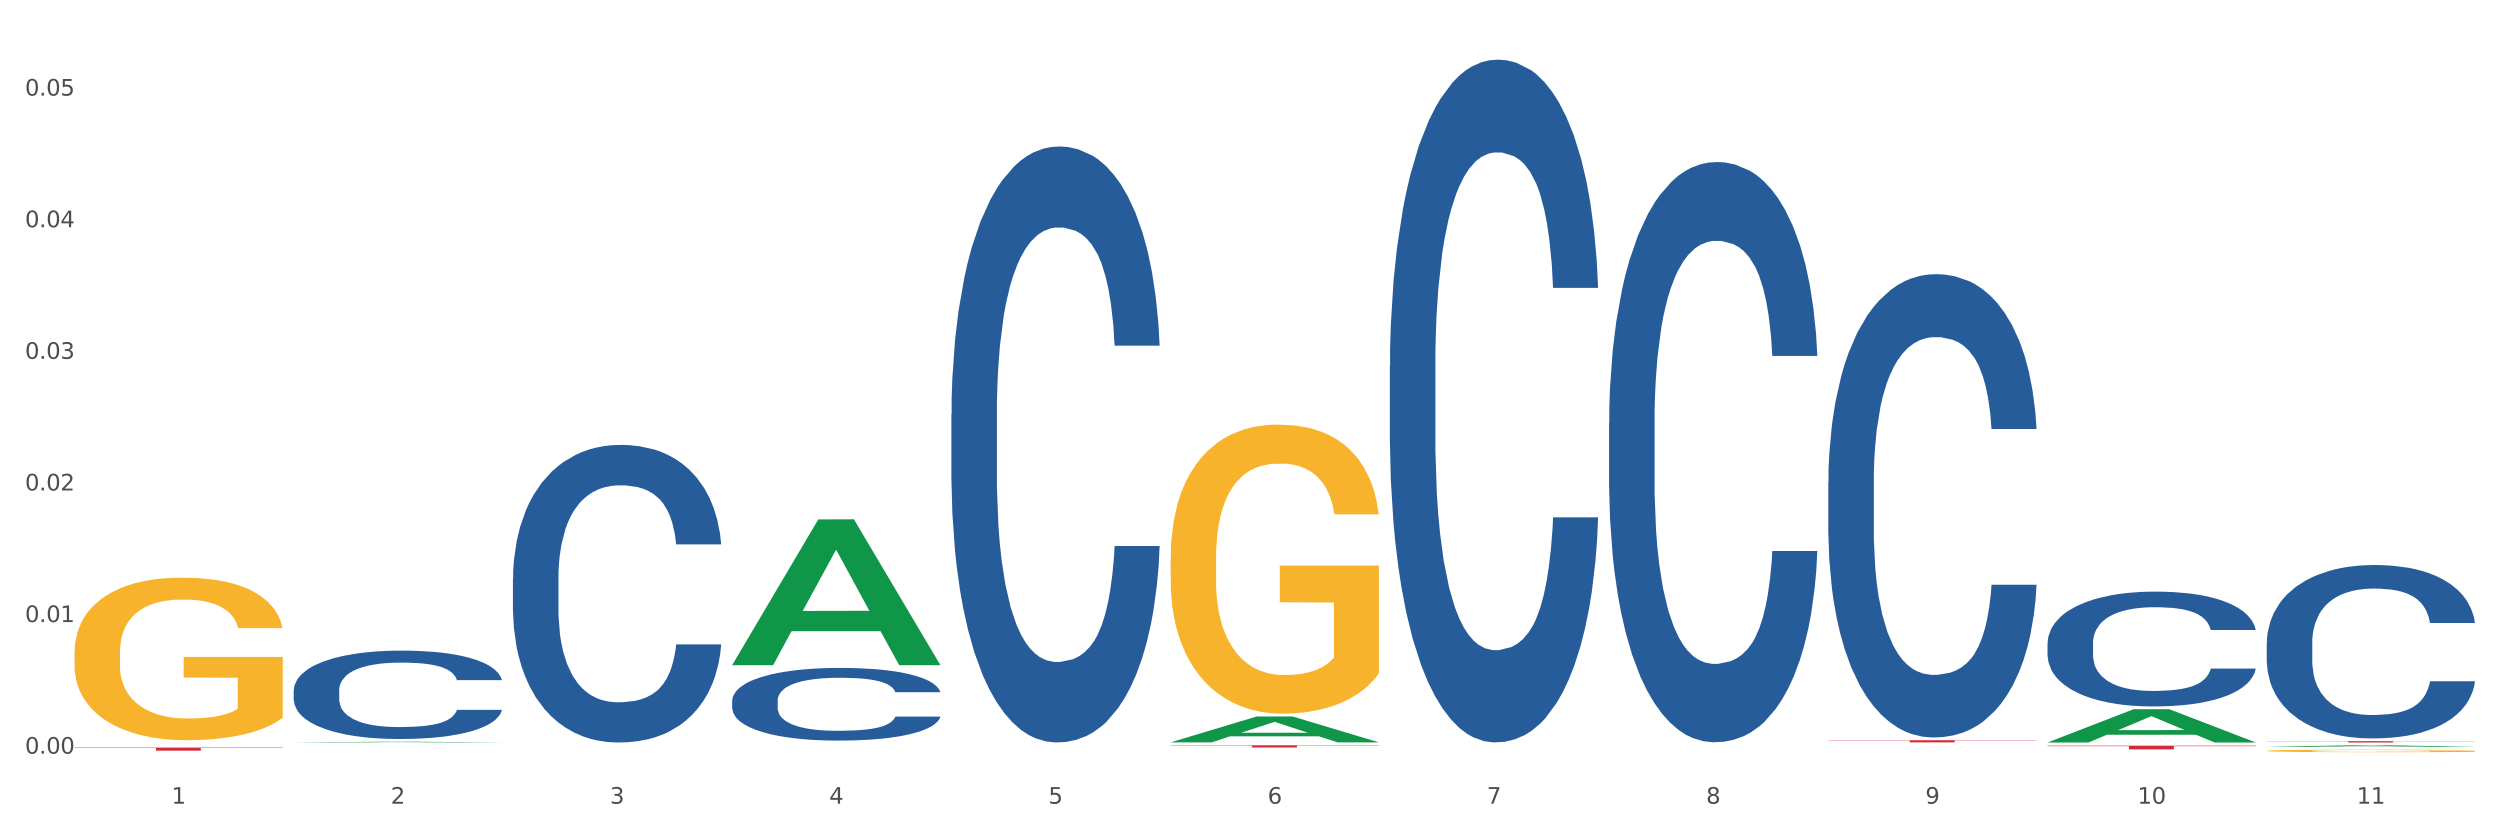 <?xml version="1.0" encoding="utf-8" standalone="no"?>
<!DOCTYPE svg PUBLIC "-//W3C//DTD SVG 1.1//EN"
  "http://www.w3.org/Graphics/SVG/1.1/DTD/svg11.dtd">
<svg xmlns:xlink="http://www.w3.org/1999/xlink" width="1080pt" height="360pt" viewBox="0 0 1080 360" xmlns="http://www.w3.org/2000/svg" version="1.1">
 <rect x="0" y="0" width="1080" height="360" fill="#333333" stroke="none"/>
 <defs>
  <style type="text/css">*{stroke-linejoin: round; stroke-linecap: butt}</style>
 </defs>
 <g id="figure_1">
  <g id="patch_1">
   <path d="M 0 360 
L 1080 360 
L 1080 0 
L 0 0 
z
" style="fill: #ffffff; stroke: #ffffff; stroke-linejoin: miter"/>
  </g>
  <g id="axes_1">
   <g id="matplotlib.axis_1">
    <g id="xtick_1">
     <g id="text_1">
      <!-- 1 -->
      <g style="fill: #4d4d4d" transform="translate(74.106 347.204) scale(0.096 -0.096)">
       <defs>
        <path id="DejaVuSans-31" d="M 794 531 
L 1825 531 
L 1825 4091 
L 703 3866 
L 703 4441 
L 1819 4666 
L 2450 4666 
L 2450 531 
L 3481 531 
L 3481 0 
L 794 0 
L 794 531 
z
" transform="scale(0.016)"/>
       </defs>
       <use xlink:href="#DejaVuSans-31"/>
      </g>
     </g>
    </g>
    <g id="xtick_2">
     <g id="text_2">
      <!-- 2 -->
      <g style="fill: #4d4d4d" transform="translate(168.812 347.204) scale(0.096 -0.096)">
       <defs>
        <path id="DejaVuSans-32" d="M 1228 531 
L 3431 531 
L 3431 0 
L 469 0 
L 469 531 
Q 828 903 1448 1529 
Q 2069 2156 2228 2338 
Q 2531 2678 2651 2914 
Q 2772 3150 2772 3378 
Q 2772 3750 2511 3984 
Q 2250 4219 1831 4219 
Q 1534 4219 1204 4116 
Q 875 4013 500 3803 
L 500 4441 
Q 881 4594 1212 4672 
Q 1544 4750 1819 4750 
Q 2544 4750 2975 4387 
Q 3406 4025 3406 3419 
Q 3406 3131 3298 2873 
Q 3191 2616 2906 2266 
Q 2828 2175 2409 1742 
Q 1991 1309 1228 531 
z
" transform="scale(0.016)"/>
       </defs>
       <use xlink:href="#DejaVuSans-32"/>
      </g>
     </g>
    </g>
    <g id="xtick_3">
     <g id="text_3">
      <!-- 3 -->
      <g style="fill: #4d4d4d" transform="translate(263.517 347.204) scale(0.096 -0.096)">
       <defs>
        <path id="DejaVuSans-33" d="M 2597 2516 
Q 3050 2419 3304 2112 
Q 3559 1806 3559 1356 
Q 3559 666 3084 287 
Q 2609 -91 1734 -91 
Q 1441 -91 1130 -33 
Q 819 25 488 141 
L 488 750 
Q 750 597 1062 519 
Q 1375 441 1716 441 
Q 2309 441 2620 675 
Q 2931 909 2931 1356 
Q 2931 1769 2642 2001 
Q 2353 2234 1838 2234 
L 1294 2234 
L 1294 2753 
L 1863 2753 
Q 2328 2753 2575 2939 
Q 2822 3125 2822 3475 
Q 2822 3834 2567 4026 
Q 2313 4219 1838 4219 
Q 1578 4219 1281 4162 
Q 984 4106 628 3988 
L 628 4550 
Q 988 4650 1302 4700 
Q 1616 4750 1894 4750 
Q 2613 4750 3031 4423 
Q 3450 4097 3450 3541 
Q 3450 3153 3228 2886 
Q 3006 2619 2597 2516 
z
" transform="scale(0.016)"/>
       </defs>
       <use xlink:href="#DejaVuSans-33"/>
      </g>
     </g>
    </g>
    <g id="xtick_4">
     <g id="text_4">
      <!-- 4 -->
      <g style="fill: #4d4d4d" transform="translate(358.223 347.204) scale(0.096 -0.096)">
       <defs>
        <path id="DejaVuSans-34" d="M 2419 4116 
L 825 1625 
L 2419 1625 
L 2419 4116 
z
M 2253 4666 
L 3047 4666 
L 3047 1625 
L 3713 1625 
L 3713 1100 
L 3047 1100 
L 3047 0 
L 2419 0 
L 2419 1100 
L 313 1100 
L 313 1709 
L 2253 4666 
z
" transform="scale(0.016)"/>
       </defs>
       <use xlink:href="#DejaVuSans-34"/>
      </g>
     </g>
    </g>
    <g id="xtick_5">
     <g id="text_5">
      <!-- 5 -->
      <g style="fill: #4d4d4d" transform="translate(452.928 347.204) scale(0.096 -0.096)">
       <defs>
        <path id="DejaVuSans-35" d="M 691 4666 
L 3169 4666 
L 3169 4134 
L 1269 4134 
L 1269 2991 
Q 1406 3038 1543 3061 
Q 1681 3084 1819 3084 
Q 2600 3084 3056 2656 
Q 3513 2228 3513 1497 
Q 3513 744 3044 326 
Q 2575 -91 1722 -91 
Q 1428 -91 1123 -41 
Q 819 9 494 109 
L 494 744 
Q 775 591 1075 516 
Q 1375 441 1709 441 
Q 2250 441 2565 725 
Q 2881 1009 2881 1497 
Q 2881 1984 2565 2268 
Q 2250 2553 1709 2553 
Q 1456 2553 1204 2497 
Q 953 2441 691 2322 
L 691 4666 
z
" transform="scale(0.016)"/>
       </defs>
       <use xlink:href="#DejaVuSans-35"/>
      </g>
     </g>
    </g>
    <g id="xtick_6">
     <g id="text_6">
      <!-- 6 -->
      <g style="fill: #4d4d4d" transform="translate(547.634 347.204) scale(0.096 -0.096)">
       <defs>
        <path id="DejaVuSans-36" d="M 2113 2584 
Q 1688 2584 1439 2293 
Q 1191 2003 1191 1497 
Q 1191 994 1439 701 
Q 1688 409 2113 409 
Q 2538 409 2786 701 
Q 3034 994 3034 1497 
Q 3034 2003 2786 2293 
Q 2538 2584 2113 2584 
z
M 3366 4563 
L 3366 3988 
Q 3128 4100 2886 4159 
Q 2644 4219 2406 4219 
Q 1781 4219 1451 3797 
Q 1122 3375 1075 2522 
Q 1259 2794 1537 2939 
Q 1816 3084 2150 3084 
Q 2853 3084 3261 2657 
Q 3669 2231 3669 1497 
Q 3669 778 3244 343 
Q 2819 -91 2113 -91 
Q 1303 -91 875 529 
Q 447 1150 447 2328 
Q 447 3434 972 4092 
Q 1497 4750 2381 4750 
Q 2619 4750 2861 4703 
Q 3103 4656 3366 4563 
z
" transform="scale(0.016)"/>
       </defs>
       <use xlink:href="#DejaVuSans-36"/>
      </g>
     </g>
    </g>
    <g id="xtick_7">
     <g id="text_7">
      <!-- 7 -->
      <g style="fill: #4d4d4d" transform="translate(642.339 347.204) scale(0.096 -0.096)">
       <defs>
        <path id="DejaVuSans-37" d="M 525 4666 
L 3525 4666 
L 3525 4397 
L 1831 0 
L 1172 0 
L 2766 4134 
L 525 4134 
L 525 4666 
z
" transform="scale(0.016)"/>
       </defs>
       <use xlink:href="#DejaVuSans-37"/>
      </g>
     </g>
    </g>
    <g id="xtick_8">
     <g id="text_8">
      <!-- 8 -->
      <g style="fill: #4d4d4d" transform="translate(737.044 347.204) scale(0.096 -0.096)">
       <defs>
        <path id="DejaVuSans-38" d="M 2034 2216 
Q 1584 2216 1326 1975 
Q 1069 1734 1069 1313 
Q 1069 891 1326 650 
Q 1584 409 2034 409 
Q 2484 409 2743 651 
Q 3003 894 3003 1313 
Q 3003 1734 2745 1975 
Q 2488 2216 2034 2216 
z
M 1403 2484 
Q 997 2584 770 2862 
Q 544 3141 544 3541 
Q 544 4100 942 4425 
Q 1341 4750 2034 4750 
Q 2731 4750 3128 4425 
Q 3525 4100 3525 3541 
Q 3525 3141 3298 2862 
Q 3072 2584 2669 2484 
Q 3125 2378 3379 2068 
Q 3634 1759 3634 1313 
Q 3634 634 3220 271 
Q 2806 -91 2034 -91 
Q 1263 -91 848 271 
Q 434 634 434 1313 
Q 434 1759 690 2068 
Q 947 2378 1403 2484 
z
M 1172 3481 
Q 1172 3119 1398 2916 
Q 1625 2713 2034 2713 
Q 2441 2713 2670 2916 
Q 2900 3119 2900 3481 
Q 2900 3844 2670 4047 
Q 2441 4250 2034 4250 
Q 1625 4250 1398 4047 
Q 1172 3844 1172 3481 
z
" transform="scale(0.016)"/>
       </defs>
       <use xlink:href="#DejaVuSans-38"/>
      </g>
     </g>
    </g>
    <g id="xtick_9">
     <g id="text_9">
      <!-- 9 -->
      <g style="fill: #4d4d4d" transform="translate(831.75 347.204) scale(0.096 -0.096)">
       <defs>
        <path id="DejaVuSans-39" d="M 703 97 
L 703 672 
Q 941 559 1184 500 
Q 1428 441 1663 441 
Q 2288 441 2617 861 
Q 2947 1281 2994 2138 
Q 2813 1869 2534 1725 
Q 2256 1581 1919 1581 
Q 1219 1581 811 2004 
Q 403 2428 403 3163 
Q 403 3881 828 4315 
Q 1253 4750 1959 4750 
Q 2769 4750 3195 4129 
Q 3622 3509 3622 2328 
Q 3622 1225 3098 567 
Q 2575 -91 1691 -91 
Q 1453 -91 1209 -44 
Q 966 3 703 97 
z
M 1959 2075 
Q 2384 2075 2632 2365 
Q 2881 2656 2881 3163 
Q 2881 3666 2632 3958 
Q 2384 4250 1959 4250 
Q 1534 4250 1286 3958 
Q 1038 3666 1038 3163 
Q 1038 2656 1286 2365 
Q 1534 2075 1959 2075 
z
" transform="scale(0.016)"/>
       </defs>
       <use xlink:href="#DejaVuSans-39"/>
      </g>
     </g>
    </g>
    <g id="xtick_10">
     <g id="text_10">
      <!-- 10 -->
      <g style="fill: #4d4d4d" transform="translate(923.401 347.204) scale(0.096 -0.096)">
       <defs>
        <path id="DejaVuSans-30" d="M 2034 4250 
Q 1547 4250 1301 3770 
Q 1056 3291 1056 2328 
Q 1056 1369 1301 889 
Q 1547 409 2034 409 
Q 2525 409 2770 889 
Q 3016 1369 3016 2328 
Q 3016 3291 2770 3770 
Q 2525 4250 2034 4250 
z
M 2034 4750 
Q 2819 4750 3233 4129 
Q 3647 3509 3647 2328 
Q 3647 1150 3233 529 
Q 2819 -91 2034 -91 
Q 1250 -91 836 529 
Q 422 1150 422 2328 
Q 422 3509 836 4129 
Q 1250 4750 2034 4750 
z
" transform="scale(0.016)"/>
       </defs>
       <use xlink:href="#DejaVuSans-31"/>
       <use xlink:href="#DejaVuSans-30" transform="translate(63.623 0)"/>
      </g>
     </g>
    </g>
    <g id="xtick_11">
     <g id="text_11">
      <!-- 11 -->
      <g style="fill: #4d4d4d" transform="translate(1018.107 347.204) scale(0.096 -0.096)">
       <use xlink:href="#DejaVuSans-31"/>
       <use xlink:href="#DejaVuSans-31" transform="translate(63.623 0)"/>
      </g>
     </g>
    </g>
    <g id="xtick_12"/>
    <g id="xtick_13"/>
    <g id="xtick_14"/>
    <g id="xtick_15"/>
    <g id="xtick_16"/>
    <g id="xtick_17"/>
    <g id="xtick_18"/>
    <g id="xtick_19"/>
    <g id="xtick_20"/>
    <g id="xtick_21"/>
   </g>
   <g id="matplotlib.axis_2">
    <g id="ytick_1">
     <g id="text_12">
      <!-- 0.00 -->
      <g style="fill: #4d4d4d" transform="translate(10.8 325.596) scale(0.096 -0.096)">
       <defs>
        <path id="DejaVuSans-2e" d="M 684 794 
L 1344 794 
L 1344 0 
L 684 0 
L 684 794 
z
" transform="scale(0.016)"/>
       </defs>
       <use xlink:href="#DejaVuSans-30"/>
       <use xlink:href="#DejaVuSans-2e" transform="translate(63.623 0)"/>
       <use xlink:href="#DejaVuSans-30" transform="translate(95.41 0)"/>
       <use xlink:href="#DejaVuSans-30" transform="translate(159.033 0)"/>
      </g>
     </g>
    </g>
    <g id="ytick_2">
     <g id="text_13">
      <!-- 0.01 -->
      <g style="fill: #4d4d4d" transform="translate(10.8 268.737) scale(0.096 -0.096)">
       <use xlink:href="#DejaVuSans-30"/>
       <use xlink:href="#DejaVuSans-2e" transform="translate(63.623 0)"/>
       <use xlink:href="#DejaVuSans-30" transform="translate(95.41 0)"/>
       <use xlink:href="#DejaVuSans-31" transform="translate(159.033 0)"/>
      </g>
     </g>
    </g>
    <g id="ytick_3">
     <g id="text_14">
      <!-- 0.02 -->
      <g style="fill: #4d4d4d" transform="translate(10.8 211.878) scale(0.096 -0.096)">
       <use xlink:href="#DejaVuSans-30"/>
       <use xlink:href="#DejaVuSans-2e" transform="translate(63.623 0)"/>
       <use xlink:href="#DejaVuSans-30" transform="translate(95.41 0)"/>
       <use xlink:href="#DejaVuSans-32" transform="translate(159.033 0)"/>
      </g>
     </g>
    </g>
    <g id="ytick_4">
     <g id="text_15">
      <!-- 0.03 -->
      <g style="fill: #4d4d4d" transform="translate(10.8 155.019) scale(0.096 -0.096)">
       <use xlink:href="#DejaVuSans-30"/>
       <use xlink:href="#DejaVuSans-2e" transform="translate(63.623 0)"/>
       <use xlink:href="#DejaVuSans-30" transform="translate(95.41 0)"/>
       <use xlink:href="#DejaVuSans-33" transform="translate(159.033 0)"/>
      </g>
     </g>
    </g>
    <g id="ytick_5">
     <g id="text_16">
      <!-- 0.04 -->
      <g style="fill: #4d4d4d" transform="translate(10.8 98.16) scale(0.096 -0.096)">
       <use xlink:href="#DejaVuSans-30"/>
       <use xlink:href="#DejaVuSans-2e" transform="translate(63.623 0)"/>
       <use xlink:href="#DejaVuSans-30" transform="translate(95.41 0)"/>
       <use xlink:href="#DejaVuSans-34" transform="translate(159.033 0)"/>
      </g>
     </g>
    </g>
    <g id="ytick_6">
     <g id="text_17">
      <!-- 0.05 -->
      <g style="fill: #4d4d4d" transform="translate(10.8 41.301) scale(0.096 -0.096)">
       <use xlink:href="#DejaVuSans-30"/>
       <use xlink:href="#DejaVuSans-2e" transform="translate(63.623 0)"/>
       <use xlink:href="#DejaVuSans-30" transform="translate(95.41 0)"/>
       <use xlink:href="#DejaVuSans-35" transform="translate(159.033 0)"/>
      </g>
     </g>
    </g>
    <g id="ytick_7"/>
    <g id="ytick_8"/>
    <g id="ytick_9"/>
    <g id="ytick_10"/>
    <g id="ytick_11"/>
   </g>
   <g id="PolyCollection_1">
    <path d="M 126.88 320.764 
L 126.973 320.764 
L 164.074 320.431 
L 179.471 320.431 
L 216.851 320.764 
L 199.042 320.764 
L 190.973 320.687 
L 152.666 320.687 
L 152.387 320.688 
L 144.596 320.764 
L 126.88 320.764 
L 126.88 320.764 
L 157.489 320.64 
L 186.15 320.64 
L 171.958 320.502 
L 171.773 320.501 
L 171.587 320.502 
L 157.396 320.64 
L 157.489 320.64 
L 126.88 320.764 
z
" clip-path="url(#p54a952c77d)" style="fill: #109648"/>
    <path d="M 789.819 319.786 
L 879.789 319.786 
L 879.789 319.914 
L 844.398 319.915 
L 844.398 320.708 
L 824.997 320.708 
L 824.997 319.915 
L 789.819 319.914 
L 789.819 319.787 
L 789.819 319.786 
z
" clip-path="url(#p54a952c77d)" style="fill: #d62839"/>
    <path d="M 505.702 321.949 
L 595.673 321.949 
L 595.673 322.087 
L 560.281 322.088 
L 560.281 322.942 
L 540.88 322.942 
L 540.88 322.088 
L 505.702 322.087 
L 505.702 321.95 
L 505.702 321.949 
z
" clip-path="url(#p54a952c77d)" style="fill: #d62839"/>
    <path d="M 32.175 322.953 
L 122.145 322.953 
L 122.145 323.138 
L 86.754 323.14 
L 86.754 324.286 
L 67.353 324.286 
L 67.353 323.14 
L 32.175 323.138 
L 32.175 322.954 
L 32.175 322.953 
z
" clip-path="url(#p54a952c77d)" style="fill: #d62839"/>
    <path d="M 126.88 298.221 
L 126.987 298.186 
L 126.987 297.209 
L 127.306 295.884 
L 128.476 293.444 
L 129.965 291.596 
L 132.517 289.434 
L 133.899 288.527 
L 135.707 287.516 
L 139.43 285.877 
L 143.683 284.483 
L 146.661 283.716 
L 148.894 283.227 
L 153.893 282.356 
L 156.764 281.972 
L 159.742 281.658 
L 162.294 281.449 
L 166.548 281.205 
L 169.951 281.101 
L 173.886 281.066 
L 177.183 281.101 
L 181.543 281.24 
L 187.924 281.658 
L 190.37 281.902 
L 193.667 282.321 
L 197.07 282.879 
L 199.835 283.437 
L 203.025 284.239 
L 206.322 285.285 
L 209.513 286.61 
L 211.746 287.83 
L 213.554 289.12 
L 215.149 290.689 
L 216.319 292.398 
L 216.851 293.827 
L 197.389 293.827 
L 196.857 292.537 
L 195.794 291.142 
L 194.73 290.201 
L 193.561 289.434 
L 191.753 288.562 
L 190.157 288.004 
L 187.499 287.342 
L 185.053 286.923 
L 183.032 286.679 
L 180.586 286.47 
L 175.375 286.261 
L 171.653 286.261 
L 169.313 286.331 
L 166.442 286.505 
L 163.996 286.749 
L 161.124 287.168 
L 158.891 287.621 
L 156.658 288.214 
L 155.382 288.632 
L 153.467 289.399 
L 152.191 290.027 
L 150.49 291.108 
L 149.533 291.875 
L 147.831 293.862 
L 147.087 295.327 
L 146.768 296.338 
L 146.555 297.454 
L 146.555 302.893 
L 147.193 305.334 
L 147.725 306.38 
L 148.575 307.565 
L 150.171 309.099 
L 152.51 310.599 
L 154.956 311.68 
L 156.977 312.342 
L 158.891 312.83 
L 160.805 313.214 
L 163.145 313.562 
L 165.059 313.772 
L 167.931 313.981 
L 171.334 314.085 
L 173.993 314.085 
L 179.416 313.911 
L 181.862 313.737 
L 184.202 313.493 
L 186.754 313.109 
L 188.775 312.691 
L 189.945 312.377 
L 191.859 311.714 
L 193.348 311.017 
L 194.624 310.215 
L 195.475 309.518 
L 196.432 308.472 
L 197.176 307.286 
L 197.389 306.659 
L 216.851 306.659 
L 216.425 307.914 
L 215.681 309.134 
L 214.192 310.773 
L 213.022 311.714 
L 211.214 312.865 
L 209.3 313.841 
L 206.641 314.922 
L 204.195 315.724 
L 201.643 316.422 
L 198.878 317.049 
L 193.88 317.921 
L 192.072 318.165 
L 188.243 318.583 
L 185.265 318.827 
L 180.905 319.072 
L 176.439 319.211 
L 171.759 319.246 
L 167.612 319.176 
L 163.039 318.967 
L 160.167 318.758 
L 156.977 318.444 
L 153.255 317.956 
L 149.745 317.363 
L 146.448 316.666 
L 143.364 315.864 
L 140.493 314.957 
L 136.771 313.458 
L 134.006 311.993 
L 131.985 310.634 
L 130.603 309.483 
L 129.22 308.018 
L 128.476 307.007 
L 127.306 304.567 
L 126.88 302.3 
L 126.88 298.221 
z
" clip-path="url(#p54a952c77d)" style="fill: #255c99"/>
    <path d="M 221.586 249.961 
L 221.692 249.844 
L 221.692 246.556 
L 222.011 242.094 
L 223.181 233.875 
L 224.67 227.652 
L 227.222 220.372 
L 228.605 217.319 
L 230.413 213.914 
L 234.135 208.396 
L 238.389 203.699 
L 241.367 201.116 
L 243.6 199.472 
L 248.598 196.536 
L 251.47 195.245 
L 254.447 194.188 
L 257 193.483 
L 261.254 192.662 
L 264.657 192.309 
L 268.592 192.192 
L 271.888 192.309 
L 276.249 192.779 
L 282.63 194.188 
L 285.076 195.01 
L 288.372 196.419 
L 291.775 198.298 
L 294.541 200.176 
L 297.731 202.877 
L 301.028 206.399 
L 304.218 210.861 
L 306.451 214.971 
L 308.259 219.315 
L 309.855 224.599 
L 311.024 230.353 
L 311.556 235.167 
L 292.095 235.167 
L 291.563 230.822 
L 290.499 226.126 
L 289.436 222.955 
L 288.266 220.372 
L 286.458 217.437 
L 284.863 215.558 
L 282.204 213.327 
L 279.758 211.918 
L 277.738 211.096 
L 275.292 210.392 
L 270.081 209.687 
L 266.358 209.687 
L 264.019 209.922 
L 261.147 210.509 
L 258.701 211.331 
L 255.83 212.74 
L 253.597 214.266 
L 251.363 216.263 
L 250.087 217.672 
L 248.173 220.255 
L 246.897 222.368 
L 245.195 226.008 
L 244.238 228.591 
L 242.536 235.284 
L 241.792 240.216 
L 241.473 243.621 
L 241.26 247.378 
L 241.26 265.695 
L 241.898 273.915 
L 242.43 277.437 
L 243.281 281.429 
L 244.876 286.596 
L 247.216 291.645 
L 249.662 295.285 
L 251.682 297.516 
L 253.597 299.16 
L 255.511 300.451 
L 257.851 301.625 
L 259.765 302.33 
L 262.636 303.034 
L 266.039 303.387 
L 268.698 303.387 
L 274.122 302.8 
L 276.568 302.212 
L 278.907 301.391 
L 281.46 300.099 
L 283.48 298.69 
L 284.65 297.633 
L 286.564 295.402 
L 288.053 293.054 
L 289.329 290.353 
L 290.18 288.005 
L 291.137 284.482 
L 291.882 280.49 
L 292.095 278.377 
L 311.556 278.377 
L 311.131 282.604 
L 310.386 286.713 
L 308.897 292.232 
L 307.728 295.402 
L 305.92 299.277 
L 304.005 302.565 
L 301.347 306.205 
L 298.901 308.905 
L 296.348 311.254 
L 293.583 313.367 
L 288.585 316.303 
L 286.777 317.125 
L 282.949 318.534 
L 279.971 319.355 
L 275.611 320.177 
L 271.144 320.647 
L 266.465 320.764 
L 262.317 320.53 
L 257.744 319.825 
L 254.873 319.121 
L 251.682 318.064 
L 247.96 316.42 
L 244.451 314.424 
L 241.154 312.076 
L 238.07 309.375 
L 235.198 306.322 
L 231.476 301.273 
L 228.711 296.342 
L 226.691 291.762 
L 225.308 287.887 
L 223.926 282.956 
L 223.181 279.551 
L 222.011 271.332 
L 221.586 263.699 
L 221.586 249.961 
z
" clip-path="url(#p54a952c77d)" style="fill: #255c99"/>
    <path d="M 32.175 282 
L 32.281 281.935 
L 32.281 279.626 
L 32.494 277.637 
L 33.556 272.826 
L 35.149 268.849 
L 36.318 266.732 
L 37.486 265 
L 38.867 263.267 
L 40.567 261.471 
L 43.647 258.841 
L 45.559 257.494 
L 47.896 256.082 
L 52.145 254.03 
L 55.225 252.875 
L 58.412 251.913 
L 63.617 250.758 
L 67.016 250.245 
L 70.627 249.86 
L 74.983 249.603 
L 78.275 249.539 
L 85.499 249.731 
L 91.659 250.309 
L 94.634 250.758 
L 98.458 251.528 
L 100.476 252.041 
L 103.769 253.067 
L 107.168 254.415 
L 109.505 255.569 
L 113.01 257.75 
L 115.666 259.932 
L 118.109 262.626 
L 119.383 264.486 
L 120.339 266.218 
L 121.189 268.207 
L 122.039 271.351 
L 102.919 271.351 
L 102.175 269.105 
L 101.007 266.988 
L 99.307 264.935 
L 97.82 263.652 
L 95.271 262.049 
L 92.934 261.022 
L 90.491 260.252 
L 87.517 259.611 
L 85.18 259.29 
L 81.887 259.033 
L 75.407 259.098 
L 71.052 259.611 
L 68.078 260.252 
L 66.166 260.83 
L 64.467 261.471 
L 62.555 262.369 
L 60.324 263.716 
L 58.731 264.935 
L 57.137 266.475 
L 55.863 268.015 
L 54.694 269.811 
L 53.738 271.735 
L 52.995 273.724 
L 52.357 276.162 
L 51.826 280.203 
L 51.826 288.992 
L 52.039 290.981 
L 52.57 293.611 
L 53.207 295.6 
L 54.269 297.973 
L 55.225 299.577 
L 57.031 301.887 
L 59.049 303.811 
L 60.643 305.03 
L 62.236 306.056 
L 64.998 307.468 
L 68.078 308.622 
L 70.734 309.328 
L 74.345 309.97 
L 76.788 310.226 
L 78.913 310.355 
L 84.118 310.355 
L 87.835 310.162 
L 91.978 309.713 
L 95.165 309.136 
L 97.82 308.43 
L 100.795 307.275 
L 102.707 306.185 
L 102.707 292.777 
L 79.338 292.713 
L 79.338 283.796 
L 122.145 283.796 
L 122.145 309.97 
L 120.339 311.317 
L 118.321 312.536 
L 116.197 313.626 
L 113.01 314.973 
L 109.186 316.256 
L 105.787 317.155 
L 102.175 317.924 
L 97.927 318.63 
L 92.403 319.272 
L 89.004 319.528 
L 84.755 319.721 
L 79.763 319.785 
L 75.407 319.657 
L 71.159 319.336 
L 66.697 318.758 
L 62.342 317.924 
L 59.049 317.09 
L 55.756 316.064 
L 52.251 314.717 
L 49.489 313.434 
L 47.365 312.279 
L 45.028 310.804 
L 42.479 308.879 
L 40.567 307.147 
L 38.867 305.351 
L 37.061 303.041 
L 35.787 301.053 
L 34.512 298.551 
L 33.768 296.69 
L 32.919 293.803 
L 32.281 289.762 
L 32.175 282 
z
" clip-path="url(#p54a952c77d)" style="fill: #f7b32b"/>
    <path d="M 884.524 322.133 
L 974.495 322.133 
L 974.495 322.358 
L 939.103 322.359 
L 939.103 323.75 
L 919.702 323.75 
L 919.702 322.359 
L 884.524 322.358 
L 884.524 322.135 
L 884.524 322.133 
z
" clip-path="url(#p54a952c77d)" style="fill: #d62839"/>
    <path d="M 410.997 178.965 
L 411.103 178.73 
L 411.103 172.146 
L 411.422 163.211 
L 412.592 146.751 
L 414.081 134.289 
L 416.633 119.71 
L 418.016 113.597 
L 419.824 106.778 
L 423.546 95.726 
L 427.8 86.321 
L 430.778 81.148 
L 433.011 77.856 
L 438.009 71.977 
L 440.881 69.391 
L 443.858 67.275 
L 446.411 65.864 
L 450.665 64.218 
L 454.068 63.512 
L 458.003 63.277 
L 461.299 63.512 
L 465.66 64.453 
L 472.041 67.275 
L 474.487 68.921 
L 477.783 71.742 
L 481.186 75.504 
L 483.951 79.267 
L 487.142 84.675 
L 490.439 91.729 
L 493.629 100.664 
L 495.862 108.894 
L 497.67 117.594 
L 499.266 128.175 
L 500.435 139.697 
L 500.967 149.338 
L 481.505 149.338 
L 480.974 140.638 
L 479.91 131.232 
L 478.847 124.883 
L 477.677 119.71 
L 475.869 113.832 
L 474.274 110.07 
L 471.615 105.602 
L 469.169 102.78 
L 467.149 101.134 
L 464.703 99.724 
L 459.491 98.313 
L 455.769 98.313 
L 453.43 98.783 
L 450.558 99.959 
L 448.112 101.605 
L 445.241 104.426 
L 443.008 107.483 
L 440.774 111.48 
L 439.498 114.302 
L 437.584 119.475 
L 436.308 123.708 
L 434.606 130.997 
L 433.649 136.17 
L 431.947 149.573 
L 431.203 159.449 
L 430.884 166.268 
L 430.671 173.792 
L 430.671 210.473 
L 431.309 226.933 
L 431.841 233.987 
L 432.692 241.982 
L 434.287 252.328 
L 436.627 262.439 
L 439.073 269.728 
L 441.093 274.196 
L 443.008 277.488 
L 444.922 280.074 
L 447.262 282.426 
L 449.176 283.836 
L 452.047 285.247 
L 455.45 285.953 
L 458.109 285.953 
L 463.533 284.777 
L 465.979 283.601 
L 468.318 281.955 
L 470.871 279.369 
L 472.891 276.547 
L 474.061 274.431 
L 475.975 269.963 
L 477.464 265.261 
L 478.74 259.852 
L 479.591 255.15 
L 480.548 248.095 
L 481.293 240.101 
L 481.505 235.868 
L 500.967 235.868 
L 500.542 244.333 
L 499.797 252.563 
L 498.308 263.615 
L 497.139 269.963 
L 495.331 277.723 
L 493.416 284.307 
L 490.758 291.596 
L 488.312 297.004 
L 485.759 301.707 
L 482.994 305.939 
L 477.996 311.818 
L 476.188 313.464 
L 472.36 316.285 
L 469.382 317.931 
L 465.022 319.577 
L 460.555 320.518 
L 455.876 320.753 
L 451.728 320.283 
L 447.155 318.872 
L 444.284 317.461 
L 441.093 315.345 
L 437.371 312.053 
L 433.862 308.056 
L 430.565 303.353 
L 427.481 297.945 
L 424.609 291.831 
L 420.887 281.72 
L 418.122 271.844 
L 416.102 262.674 
L 414.719 254.914 
L 413.337 245.039 
L 412.592 238.22 
L 411.422 221.76 
L 410.997 206.476 
L 410.997 178.965 
z
" clip-path="url(#p54a952c77d)" style="fill: #255c99"/>
    <path d="M 695.113 182.621 
L 695.22 182.392 
L 695.22 175.982 
L 695.539 167.283 
L 696.709 151.257 
L 698.197 139.124 
L 700.75 124.93 
L 702.132 118.978 
L 703.94 112.339 
L 707.662 101.579 
L 711.916 92.422 
L 714.894 87.385 
L 717.127 84.18 
L 722.126 78.457 
L 724.997 75.939 
L 727.975 73.878 
L 730.527 72.505 
L 734.781 70.902 
L 738.184 70.215 
L 742.119 69.986 
L 745.416 70.215 
L 749.776 71.131 
L 756.157 73.878 
L 758.603 75.481 
L 761.9 78.228 
L 765.303 81.891 
L 768.068 85.554 
L 771.258 90.819 
L 774.555 97.687 
L 777.746 106.387 
L 779.979 114.399 
L 781.787 122.87 
L 783.382 133.172 
L 784.552 144.389 
L 785.084 153.776 
L 765.622 153.776 
L 765.09 145.305 
L 764.027 136.148 
L 762.963 129.967 
L 761.793 124.93 
L 759.985 119.207 
L 758.39 115.544 
L 755.732 111.194 
L 753.286 108.447 
L 751.265 106.845 
L 748.819 105.471 
L 743.608 104.097 
L 739.886 104.097 
L 737.546 104.555 
L 734.675 105.7 
L 732.229 107.302 
L 729.357 110.05 
L 727.124 113.026 
L 724.891 116.918 
L 723.615 119.665 
L 721.7 124.701 
L 720.424 128.822 
L 718.723 135.919 
L 717.765 140.955 
L 716.064 154.004 
L 715.319 163.62 
L 715 170.259 
L 714.788 177.584 
L 714.788 213.298 
L 715.426 229.323 
L 715.958 236.191 
L 716.808 243.975 
L 718.404 254.048 
L 720.743 263.892 
L 723.189 270.989 
L 725.21 275.338 
L 727.124 278.543 
L 729.038 281.062 
L 731.378 283.351 
L 733.292 284.725 
L 736.164 286.098 
L 739.567 286.785 
L 742.225 286.785 
L 747.649 285.64 
L 750.095 284.496 
L 752.435 282.893 
L 754.987 280.375 
L 757.008 277.628 
L 758.178 275.567 
L 760.092 271.218 
L 761.581 266.639 
L 762.857 261.373 
L 763.708 256.795 
L 764.665 249.927 
L 765.409 242.143 
L 765.622 238.022 
L 785.084 238.022 
L 784.658 246.264 
L 783.914 254.277 
L 782.425 265.036 
L 781.255 271.218 
L 779.447 278.772 
L 777.533 285.182 
L 774.874 292.279 
L 772.428 297.545 
L 769.876 302.123 
L 767.111 306.244 
L 762.112 311.967 
L 760.305 313.57 
L 756.476 316.317 
L 753.498 317.92 
L 749.138 319.522 
L 744.671 320.438 
L 739.992 320.667 
L 735.845 320.209 
L 731.272 318.835 
L 728.4 317.462 
L 725.21 315.401 
L 721.488 312.196 
L 717.978 308.305 
L 714.681 303.726 
L 711.597 298.46 
L 708.726 292.508 
L 705.004 282.664 
L 702.239 273.049 
L 700.218 264.121 
L 698.836 256.566 
L 697.453 246.951 
L 696.709 240.312 
L 695.539 224.287 
L 695.113 209.406 
L 695.113 182.621 
z
" clip-path="url(#p54a952c77d)" style="fill: #255c99"/>
    <path d="M 789.819 208.37 
L 789.925 208.187 
L 789.925 203.068 
L 790.244 196.122 
L 791.414 183.325 
L 792.903 173.637 
L 795.455 162.303 
L 796.838 157.55 
L 798.646 152.248 
L 802.368 143.656 
L 806.622 136.344 
L 809.6 132.322 
L 811.833 129.763 
L 816.831 125.193 
L 819.703 123.182 
L 822.68 121.537 
L 825.233 120.44 
L 829.487 119.16 
L 832.89 118.612 
L 836.825 118.429 
L 840.121 118.612 
L 844.482 119.343 
L 850.862 121.537 
L 853.308 122.816 
L 856.605 125.01 
L 860.008 127.935 
L 862.773 130.86 
L 865.964 135.064 
L 869.261 140.549 
L 872.451 147.495 
L 874.684 153.893 
L 876.492 160.657 
L 878.087 168.884 
L 879.257 177.841 
L 879.789 185.336 
L 860.327 185.336 
L 859.796 178.572 
L 858.732 171.26 
L 857.669 166.324 
L 856.499 162.303 
L 854.691 157.732 
L 853.096 154.808 
L 850.437 151.334 
L 847.991 149.141 
L 845.97 147.861 
L 843.524 146.764 
L 838.313 145.667 
L 834.591 145.667 
L 832.252 146.033 
L 829.38 146.947 
L 826.934 148.227 
L 824.063 150.42 
L 821.83 152.797 
L 819.596 155.904 
L 818.32 158.098 
L 816.406 162.12 
L 815.13 165.41 
L 813.428 171.077 
L 812.471 175.099 
L 810.769 185.519 
L 810.025 193.197 
L 809.706 198.498 
L 809.493 204.348 
L 809.493 232.866 
L 810.131 245.662 
L 810.663 251.146 
L 811.514 257.362 
L 813.109 265.405 
L 815.449 273.266 
L 817.895 278.933 
L 819.915 282.406 
L 821.83 284.965 
L 823.744 286.976 
L 826.083 288.804 
L 827.998 289.901 
L 830.869 290.998 
L 834.272 291.546 
L 836.931 291.546 
L 842.355 290.632 
L 844.801 289.718 
L 847.14 288.439 
L 849.693 286.428 
L 851.713 284.234 
L 852.883 282.589 
L 854.797 279.116 
L 856.286 275.459 
L 857.562 271.255 
L 858.413 267.599 
L 859.37 262.115 
L 860.115 255.899 
L 860.327 252.609 
L 879.789 252.609 
L 879.364 259.19 
L 878.619 265.588 
L 877.13 274.18 
L 875.961 279.116 
L 874.153 285.148 
L 872.238 290.267 
L 869.58 295.934 
L 867.134 300.138 
L 864.581 303.794 
L 861.816 307.085 
L 856.818 311.655 
L 855.01 312.935 
L 851.181 315.128 
L 848.204 316.408 
L 843.843 317.688 
L 839.377 318.419 
L 834.698 318.602 
L 830.55 318.236 
L 825.977 317.139 
L 823.106 316.042 
L 819.915 314.397 
L 816.193 311.838 
L 812.684 308.73 
L 809.387 305.074 
L 806.303 300.869 
L 803.431 296.117 
L 799.709 288.256 
L 796.944 280.578 
L 794.924 273.449 
L 793.541 267.416 
L 792.158 259.738 
L 791.414 254.437 
L 790.244 241.64 
L 789.819 229.758 
L 789.819 208.37 
z
" clip-path="url(#p54a952c77d)" style="fill: #255c99"/>
    <path d="M 884.524 277.868 
L 884.631 277.823 
L 884.631 276.554 
L 884.95 274.833 
L 886.12 271.662 
L 887.608 269.261 
L 890.161 266.452 
L 891.543 265.275 
L 893.351 263.961 
L 897.073 261.832 
L 901.327 260.02 
L 904.305 259.023 
L 906.538 258.389 
L 911.537 257.256 
L 914.408 256.758 
L 917.386 256.35 
L 919.938 256.079 
L 924.192 255.762 
L 927.595 255.626 
L 931.53 255.58 
L 934.827 255.626 
L 939.187 255.807 
L 945.568 256.35 
L 948.014 256.668 
L 951.311 257.211 
L 954.714 257.936 
L 957.479 258.661 
L 960.669 259.703 
L 963.966 261.062 
L 967.157 262.783 
L 969.39 264.369 
L 971.198 266.045 
L 972.793 268.083 
L 973.963 270.303 
L 974.495 272.16 
L 955.033 272.16 
L 954.501 270.484 
L 953.438 268.672 
L 952.374 267.449 
L 951.204 266.452 
L 949.396 265.32 
L 947.801 264.595 
L 945.143 263.734 
L 942.697 263.191 
L 940.676 262.874 
L 938.23 262.602 
L 933.019 262.33 
L 929.297 262.33 
L 926.957 262.421 
L 924.086 262.647 
L 921.64 262.964 
L 918.768 263.508 
L 916.535 264.097 
L 914.302 264.867 
L 913.026 265.411 
L 911.111 266.407 
L 909.835 267.223 
L 908.134 268.627 
L 907.176 269.623 
L 905.475 272.206 
L 904.73 274.108 
L 904.411 275.422 
L 904.199 276.872 
L 904.199 283.938 
L 904.837 287.109 
L 905.368 288.468 
L 906.219 290.009 
L 907.814 292.002 
L 910.154 293.95 
L 912.6 295.354 
L 914.621 296.215 
L 916.535 296.849 
L 918.449 297.347 
L 920.789 297.8 
L 922.703 298.072 
L 925.575 298.344 
L 928.978 298.48 
L 931.636 298.48 
L 937.06 298.253 
L 939.506 298.027 
L 941.846 297.71 
L 944.398 297.211 
L 946.419 296.668 
L 947.589 296.26 
L 949.503 295.399 
L 950.992 294.493 
L 952.268 293.451 
L 953.119 292.545 
L 954.076 291.186 
L 954.82 289.646 
L 955.033 288.831 
L 974.495 288.831 
L 974.069 290.462 
L 973.325 292.047 
L 971.836 294.176 
L 970.666 295.399 
L 968.858 296.894 
L 966.944 298.163 
L 964.285 299.567 
L 961.839 300.609 
L 959.287 301.515 
L 956.522 302.33 
L 951.523 303.463 
L 949.715 303.78 
L 945.887 304.324 
L 942.909 304.641 
L 938.549 304.958 
L 934.082 305.139 
L 929.403 305.184 
L 925.256 305.094 
L 920.683 304.822 
L 917.811 304.55 
L 914.621 304.142 
L 910.899 303.508 
L 907.389 302.738 
L 904.092 301.832 
L 901.008 300.79 
L 898.137 299.612 
L 894.415 297.664 
L 891.65 295.762 
L 889.629 293.995 
L 888.246 292.5 
L 886.864 290.598 
L 886.12 289.284 
L 884.95 286.113 
L 884.524 283.168 
L 884.524 277.868 
z
" clip-path="url(#p54a952c77d)" style="fill: #255c99"/>
    <path d="M 979.23 277.747 
L 979.336 277.679 
L 979.336 275.764 
L 979.655 273.164 
L 980.825 268.375 
L 982.314 264.749 
L 984.866 260.507 
L 986.249 258.729 
L 988.057 256.745 
L 991.779 253.529 
L 996.033 250.793 
L 999.01 249.288 
L 1001.244 248.33 
L 1006.242 246.619 
L 1009.114 245.867 
L 1012.091 245.251 
L 1014.644 244.841 
L 1018.898 244.362 
L 1022.301 244.157 
L 1026.236 244.088 
L 1029.532 244.157 
L 1033.893 244.43 
L 1040.273 245.251 
L 1042.719 245.73 
L 1046.016 246.551 
L 1049.419 247.646 
L 1052.184 248.74 
L 1055.375 250.314 
L 1058.672 252.366 
L 1061.862 254.966 
L 1064.095 257.36 
L 1065.903 259.892 
L 1067.498 262.97 
L 1068.668 266.322 
L 1069.2 269.127 
L 1049.738 269.127 
L 1049.207 266.596 
L 1048.143 263.86 
L 1047.08 262.012 
L 1045.91 260.507 
L 1044.102 258.797 
L 1042.507 257.702 
L 1039.848 256.403 
L 1037.402 255.582 
L 1035.381 255.103 
L 1032.935 254.692 
L 1027.724 254.282 
L 1024.002 254.282 
L 1021.663 254.419 
L 1018.791 254.761 
L 1016.345 255.24 
L 1013.474 256.061 
L 1011.24 256.95 
L 1009.007 258.113 
L 1007.731 258.934 
L 1005.817 260.439 
L 1004.541 261.67 
L 1002.839 263.791 
L 1001.882 265.296 
L 1000.18 269.196 
L 999.436 272.069 
L 999.117 274.053 
L 998.904 276.242 
L 998.904 286.915 
L 999.542 291.704 
L 1000.074 293.756 
L 1000.925 296.082 
L 1002.52 299.092 
L 1004.86 302.034 
L 1007.306 304.155 
L 1009.326 305.455 
L 1011.24 306.413 
L 1013.155 307.165 
L 1015.494 307.849 
L 1017.409 308.26 
L 1020.28 308.67 
L 1023.683 308.875 
L 1026.342 308.875 
L 1031.766 308.533 
L 1034.212 308.191 
L 1036.551 307.712 
L 1039.104 306.96 
L 1041.124 306.139 
L 1042.294 305.523 
L 1044.208 304.223 
L 1045.697 302.855 
L 1046.973 301.282 
L 1047.824 299.913 
L 1048.781 297.861 
L 1049.526 295.535 
L 1049.738 294.303 
L 1069.2 294.303 
L 1068.775 296.766 
L 1068.03 299.161 
L 1066.541 302.376 
L 1065.371 304.223 
L 1063.564 306.481 
L 1061.649 308.397 
L 1058.991 310.517 
L 1056.545 312.091 
L 1053.992 313.459 
L 1051.227 314.691 
L 1046.229 316.401 
L 1044.421 316.88 
L 1040.592 317.701 
L 1037.615 318.18 
L 1033.254 318.659 
L 1028.788 318.932 
L 1024.109 319.001 
L 1019.961 318.864 
L 1015.388 318.453 
L 1012.517 318.043 
L 1009.326 317.427 
L 1005.604 316.469 
L 1002.095 315.306 
L 998.798 313.938 
L 995.714 312.365 
L 992.842 310.586 
L 989.12 307.644 
L 986.355 304.771 
L 984.334 302.103 
L 982.952 299.845 
L 981.569 296.972 
L 980.825 294.988 
L 979.655 290.199 
L 979.23 285.752 
L 979.23 277.747 
z
" clip-path="url(#p54a952c77d)" style="fill: #255c99"/>
    <path d="M 979.23 324.357 
L 979.336 324.356 
L 979.336 324.32 
L 979.548 324.289 
L 980.611 324.214 
L 982.204 324.151 
L 983.372 324.118 
L 984.541 324.091 
L 985.922 324.064 
L 987.621 324.036 
L 990.702 323.994 
L 992.614 323.973 
L 994.951 323.951 
L 999.2 323.919 
L 1002.28 323.901 
L 1005.467 323.886 
L 1010.672 323.868 
L 1014.071 323.86 
L 1017.682 323.854 
L 1022.037 323.85 
L 1025.33 323.849 
L 1032.553 323.852 
L 1038.714 323.861 
L 1041.688 323.868 
L 1045.512 323.88 
L 1047.531 323.888 
L 1050.824 323.904 
L 1054.223 323.925 
L 1056.56 323.943 
L 1060.065 323.977 
L 1062.72 324.011 
L 1065.164 324.054 
L 1066.438 324.083 
L 1067.394 324.11 
L 1068.244 324.141 
L 1069.094 324.19 
L 1049.974 324.19 
L 1049.23 324.155 
L 1048.062 324.122 
L 1046.362 324.09 
L 1044.875 324.07 
L 1042.326 324.045 
L 1039.989 324.029 
L 1037.546 324.016 
L 1034.572 324.006 
L 1032.235 324.001 
L 1028.942 323.997 
L 1022.462 323.998 
L 1018.107 324.006 
L 1015.133 324.016 
L 1013.221 324.026 
L 1011.521 324.036 
L 1009.609 324.05 
L 1007.379 324.071 
L 1005.785 324.09 
L 1004.192 324.114 
L 1002.917 324.138 
L 1001.749 324.166 
L 1000.793 324.196 
L 1000.049 324.228 
L 999.412 324.266 
L 998.881 324.329 
L 998.881 324.467 
L 999.093 324.498 
L 999.624 324.539 
L 1000.262 324.57 
L 1001.324 324.608 
L 1002.28 324.633 
L 1004.086 324.669 
L 1006.104 324.699 
L 1007.697 324.718 
L 1009.291 324.734 
L 1012.052 324.756 
L 1015.133 324.775 
L 1017.788 324.786 
L 1021.4 324.796 
L 1023.843 324.8 
L 1025.968 324.802 
L 1031.172 324.802 
L 1034.89 324.799 
L 1039.033 324.792 
L 1042.22 324.783 
L 1044.875 324.772 
L 1047.849 324.753 
L 1049.761 324.736 
L 1049.761 324.526 
L 1026.392 324.525 
L 1026.392 324.385 
L 1069.2 324.385 
L 1069.2 324.796 
L 1067.394 324.817 
L 1065.376 324.836 
L 1063.252 324.853 
L 1060.065 324.874 
L 1056.241 324.894 
L 1052.842 324.908 
L 1049.23 324.92 
L 1044.981 324.931 
L 1039.458 324.941 
L 1036.059 324.945 
L 1031.81 324.948 
L 1026.817 324.95 
L 1022.462 324.947 
L 1018.213 324.942 
L 1013.752 324.933 
L 1009.397 324.92 
L 1006.104 324.907 
L 1002.811 324.891 
L 999.306 324.87 
L 996.544 324.85 
L 994.42 324.832 
L 992.083 324.809 
L 989.533 324.779 
L 987.621 324.751 
L 985.922 324.723 
L 984.116 324.687 
L 982.841 324.656 
L 981.567 324.617 
L 980.823 324.588 
L 979.973 324.542 
L 979.336 324.479 
L 979.23 324.357 
z
" clip-path="url(#p54a952c77d)" style="fill: #f7b32b"/>
    <path d="M 505.702 241.133 
L 505.809 241.019 
L 505.809 236.913 
L 506.021 233.377 
L 507.083 224.822 
L 508.677 217.75 
L 509.845 213.987 
L 511.014 210.907 
L 512.394 207.827 
L 514.094 204.634 
L 517.174 199.957 
L 519.086 197.562 
L 521.423 195.053 
L 525.672 191.403 
L 528.753 189.35 
L 531.939 187.639 
L 537.144 185.586 
L 540.543 184.673 
L 544.155 183.989 
L 548.51 183.532 
L 551.803 183.418 
L 559.026 183.761 
L 565.187 184.787 
L 568.161 185.586 
L 571.985 186.954 
L 574.003 187.867 
L 577.296 189.692 
L 580.695 192.087 
L 583.032 194.14 
L 586.537 198.018 
L 589.193 201.896 
L 591.636 206.687 
L 592.911 209.994 
L 593.867 213.074 
L 594.717 216.61 
L 595.566 222.199 
L 576.446 222.199 
L 575.703 218.207 
L 574.534 214.443 
L 572.835 210.793 
L 571.348 208.512 
L 568.798 205.66 
L 566.461 203.835 
L 564.018 202.466 
L 561.044 201.326 
L 558.707 200.756 
L 555.414 200.299 
L 548.935 200.413 
L 544.58 201.326 
L 541.606 202.466 
L 539.694 203.493 
L 537.994 204.634 
L 536.082 206.23 
L 533.851 208.626 
L 532.258 210.793 
L 530.665 213.53 
L 529.39 216.268 
L 528.222 219.461 
L 527.266 222.883 
L 526.522 226.419 
L 525.885 230.753 
L 525.354 237.939 
L 525.354 253.565 
L 525.566 257.101 
L 526.097 261.778 
L 526.734 265.314 
L 527.797 269.534 
L 528.753 272.385 
L 530.558 276.491 
L 532.577 279.913 
L 534.17 282.08 
L 535.763 283.905 
L 538.525 286.415 
L 541.606 288.468 
L 544.261 289.722 
L 547.873 290.863 
L 550.316 291.319 
L 552.44 291.547 
L 557.645 291.547 
L 561.363 291.205 
L 565.505 290.407 
L 568.692 289.38 
L 571.348 288.126 
L 574.322 286.072 
L 576.234 284.133 
L 576.234 260.295 
L 552.865 260.181 
L 552.865 244.326 
L 595.673 244.326 
L 595.673 290.863 
L 593.867 293.258 
L 591.849 295.425 
L 589.724 297.364 
L 586.537 299.76 
L 582.713 302.041 
L 579.314 303.638 
L 575.703 305.006 
L 571.454 306.261 
L 565.93 307.402 
L 562.531 307.858 
L 558.282 308.2 
L 553.29 308.314 
L 548.935 308.086 
L 544.686 307.516 
L 540.225 306.489 
L 535.87 305.006 
L 532.577 303.524 
L 529.284 301.699 
L 525.778 299.303 
L 523.017 297.022 
L 520.892 294.969 
L 518.555 292.346 
L 516.006 288.924 
L 514.094 285.844 
L 512.394 282.651 
L 510.589 278.545 
L 509.314 275.009 
L 508.039 270.56 
L 507.296 267.253 
L 506.446 262.12 
L 505.809 254.934 
L 505.702 241.133 
z
" clip-path="url(#p54a952c77d)" style="fill: #f7b32b"/>
    <path d="M 600.408 158.293 
L 600.514 158.024 
L 600.514 150.482 
L 600.833 140.245 
L 602.003 121.389 
L 603.492 107.112 
L 606.044 90.41 
L 607.427 83.406 
L 609.235 75.594 
L 612.957 62.934 
L 617.211 52.159 
L 620.189 46.232 
L 622.422 42.461 
L 627.42 35.726 
L 630.292 32.763 
L 633.269 30.339 
L 635.822 28.723 
L 640.076 26.837 
L 643.479 26.029 
L 647.414 25.759 
L 650.71 26.029 
L 655.071 27.106 
L 661.451 30.339 
L 663.897 32.225 
L 667.194 35.457 
L 670.597 39.767 
L 673.362 44.077 
L 676.553 50.273 
L 679.85 58.354 
L 683.04 68.591 
L 685.273 78.019 
L 687.081 87.986 
L 688.677 100.108 
L 689.846 113.307 
L 690.378 124.352 
L 670.916 124.352 
L 670.385 114.385 
L 669.321 103.61 
L 668.258 96.337 
L 667.088 90.41 
L 665.28 83.676 
L 663.685 79.366 
L 661.026 74.248 
L 658.58 71.015 
L 656.559 69.129 
L 654.113 67.513 
L 648.902 65.897 
L 645.18 65.897 
L 642.841 66.436 
L 639.969 67.782 
L 637.523 69.668 
L 634.652 72.901 
L 632.419 76.403 
L 630.185 80.982 
L 628.909 84.215 
L 626.995 90.141 
L 625.719 94.99 
L 624.017 103.34 
L 623.06 109.267 
L 621.358 124.621 
L 620.614 135.935 
L 620.295 143.747 
L 620.082 152.367 
L 620.082 194.39 
L 620.72 213.247 
L 621.252 221.328 
L 622.103 230.487 
L 623.698 242.339 
L 626.038 253.923 
L 628.484 262.273 
L 630.504 267.392 
L 632.419 271.163 
L 634.333 274.126 
L 636.672 276.82 
L 638.587 278.436 
L 641.458 280.052 
L 644.861 280.86 
L 647.52 280.86 
L 652.944 279.514 
L 655.39 278.167 
L 657.729 276.281 
L 660.282 273.318 
L 662.302 270.085 
L 663.472 267.661 
L 665.386 262.543 
L 666.875 257.155 
L 668.151 250.959 
L 669.002 245.572 
L 669.959 237.491 
L 670.704 228.332 
L 670.916 223.483 
L 690.378 223.483 
L 689.953 233.181 
L 689.208 242.609 
L 687.719 255.27 
L 686.55 262.543 
L 684.742 271.432 
L 682.827 278.975 
L 680.169 287.326 
L 677.723 293.521 
L 675.17 298.909 
L 672.405 303.758 
L 667.407 310.492 
L 665.599 312.378 
L 661.771 315.61 
L 658.793 317.496 
L 654.433 319.382 
L 649.966 320.459 
L 645.287 320.728 
L 641.139 320.19 
L 636.566 318.573 
L 633.695 316.957 
L 630.504 314.533 
L 626.782 310.761 
L 623.273 306.182 
L 619.976 300.794 
L 616.892 294.599 
L 614.02 287.595 
L 610.298 276.012 
L 607.533 264.698 
L 605.513 254.192 
L 604.13 245.303 
L 602.748 233.989 
L 602.003 226.177 
L 600.833 207.32 
L 600.408 189.811 
L 600.408 158.293 
z
" clip-path="url(#p54a952c77d)" style="fill: #255c99"/>
    <path d="M 979.23 320.185 
L 1069.2 320.185 
L 1069.2 320.266 
L 1033.809 320.266 
L 1033.809 320.764 
L 1014.408 320.764 
L 1014.408 320.266 
L 979.23 320.266 
L 979.23 320.186 
L 979.23 320.185 
z
" clip-path="url(#p54a952c77d)" style="fill: #d62839"/>
    <path d="M 316.291 302.647 
L 316.398 302.618 
L 316.398 301.815 
L 316.717 300.726 
L 317.887 298.718 
L 319.376 297.198 
L 321.928 295.42 
L 323.31 294.675 
L 325.118 293.843 
L 328.84 292.496 
L 333.094 291.349 
L 336.072 290.718 
L 338.305 290.316 
L 343.304 289.599 
L 346.175 289.284 
L 349.153 289.026 
L 351.705 288.854 
L 355.959 288.653 
L 359.362 288.567 
L 363.297 288.538 
L 366.594 288.567 
L 370.954 288.682 
L 377.335 289.026 
L 379.781 289.227 
L 383.078 289.571 
L 386.481 290.029 
L 389.246 290.488 
L 392.436 291.148 
L 395.733 292.008 
L 398.924 293.098 
L 401.157 294.101 
L 402.965 295.162 
L 404.56 296.453 
L 405.73 297.858 
L 406.262 299.034 
L 386.8 299.034 
L 386.268 297.973 
L 385.205 296.826 
L 384.141 296.051 
L 382.971 295.42 
L 381.164 294.704 
L 379.568 294.245 
L 376.91 293.7 
L 374.464 293.356 
L 372.443 293.155 
L 369.997 292.983 
L 364.786 292.811 
L 361.064 292.811 
L 358.724 292.868 
L 355.853 293.012 
L 353.407 293.212 
L 350.535 293.557 
L 348.302 293.929 
L 346.069 294.417 
L 344.793 294.761 
L 342.878 295.392 
L 341.602 295.908 
L 339.901 296.797 
L 338.944 297.428 
L 337.242 299.062 
L 336.498 300.267 
L 336.178 301.098 
L 335.966 302.016 
L 335.966 306.489 
L 336.604 308.497 
L 337.136 309.357 
L 337.986 310.332 
L 339.582 311.594 
L 341.921 312.827 
L 344.367 313.716 
L 346.388 314.26 
L 348.302 314.662 
L 350.216 314.977 
L 352.556 315.264 
L 354.47 315.436 
L 357.342 315.608 
L 360.745 315.694 
L 363.403 315.694 
L 368.827 315.551 
L 371.273 315.408 
L 373.613 315.207 
L 376.165 314.891 
L 378.186 314.547 
L 379.356 314.289 
L 381.27 313.744 
L 382.759 313.171 
L 384.035 312.511 
L 384.886 311.938 
L 385.843 311.077 
L 386.587 310.102 
L 386.8 309.586 
L 406.262 309.586 
L 405.836 310.619 
L 405.092 311.622 
L 403.603 312.97 
L 402.433 313.744 
L 400.625 314.691 
L 398.711 315.494 
L 396.052 316.382 
L 393.606 317.042 
L 391.054 317.616 
L 388.289 318.132 
L 383.291 318.849 
L 381.483 319.049 
L 377.654 319.393 
L 374.676 319.594 
L 370.316 319.795 
L 365.849 319.91 
L 361.17 319.938 
L 357.023 319.881 
L 352.45 319.709 
L 349.578 319.537 
L 346.388 319.279 
L 342.666 318.877 
L 339.156 318.39 
L 335.859 317.816 
L 332.775 317.157 
L 329.904 316.411 
L 326.182 315.178 
L 323.417 313.974 
L 321.396 312.855 
L 320.014 311.909 
L 318.631 310.705 
L 317.887 309.873 
L 316.717 307.866 
L 316.291 306.002 
L 316.291 302.647 
z
" clip-path="url(#p54a952c77d)" style="fill: #255c99"/>
    <path d="M 316.291 287.235 
L 316.384 287.176 
L 353.485 224.391 
L 368.882 224.332 
L 406.262 287.354 
L 388.453 287.354 
L 380.384 272.678 
L 342.077 272.678 
L 341.798 272.915 
L 334.007 287.354 
L 316.291 287.354 
L 316.291 287.235 
L 346.9 263.92 
L 375.56 263.861 
L 361.369 237.765 
L 361.184 237.647 
L 360.998 237.824 
L 346.807 263.861 
L 346.9 263.92 
L 316.291 287.235 
z
" clip-path="url(#p54a952c77d)" style="fill: #109648"/>
    <path d="M 505.702 320.686 
L 505.795 320.675 
L 542.896 309.51 
L 558.293 309.499 
L 595.673 320.707 
L 577.864 320.707 
L 569.795 318.097 
L 531.488 318.097 
L 531.209 318.139 
L 523.418 320.707 
L 505.702 320.707 
L 505.702 320.686 
L 536.311 316.54 
L 564.971 316.529 
L 550.78 311.888 
L 550.595 311.867 
L 550.409 311.898 
L 536.218 316.529 
L 536.311 316.54 
L 505.702 320.686 
z
" clip-path="url(#p54a952c77d)" style="fill: #109648"/>
    <path d="M 884.524 320.737 
L 884.617 320.724 
L 921.718 306.383 
L 937.115 306.369 
L 974.495 320.764 
L 956.686 320.764 
L 948.616 317.412 
L 910.31 317.412 
L 910.031 317.466 
L 902.24 320.764 
L 884.524 320.764 
L 884.524 320.737 
L 915.133 315.412 
L 943.793 315.398 
L 929.602 309.437 
L 929.417 309.41 
L 929.231 309.451 
L 915.04 315.398 
L 915.133 315.412 
L 884.524 320.737 
z
" clip-path="url(#p54a952c77d)" style="fill: #109648"/>
    <path d="M 979.23 322.662 
L 979.323 322.662 
L 1016.424 321.95 
L 1031.821 321.949 
L 1069.2 322.664 
L 1051.391 322.664 
L 1043.322 322.497 
L 1005.015 322.497 
L 1004.737 322.5 
L 996.946 322.664 
L 979.23 322.664 
L 979.23 322.662 
L 1009.838 322.398 
L 1038.499 322.397 
L 1024.308 322.102 
L 1024.122 322.1 
L 1023.937 322.102 
L 1009.745 322.397 
L 1009.838 322.398 
L 979.23 322.662 
z
" clip-path="url(#p54a952c77d)" style="fill: #109648"/>
   </g>
  </g>
 </g>
 <defs>
  <clipPath id="p54a952c77d">
   <rect x="32.175" y="10.8" width="1037.025" height="329.109"/>
  </clipPath>
 </defs>
</svg>
